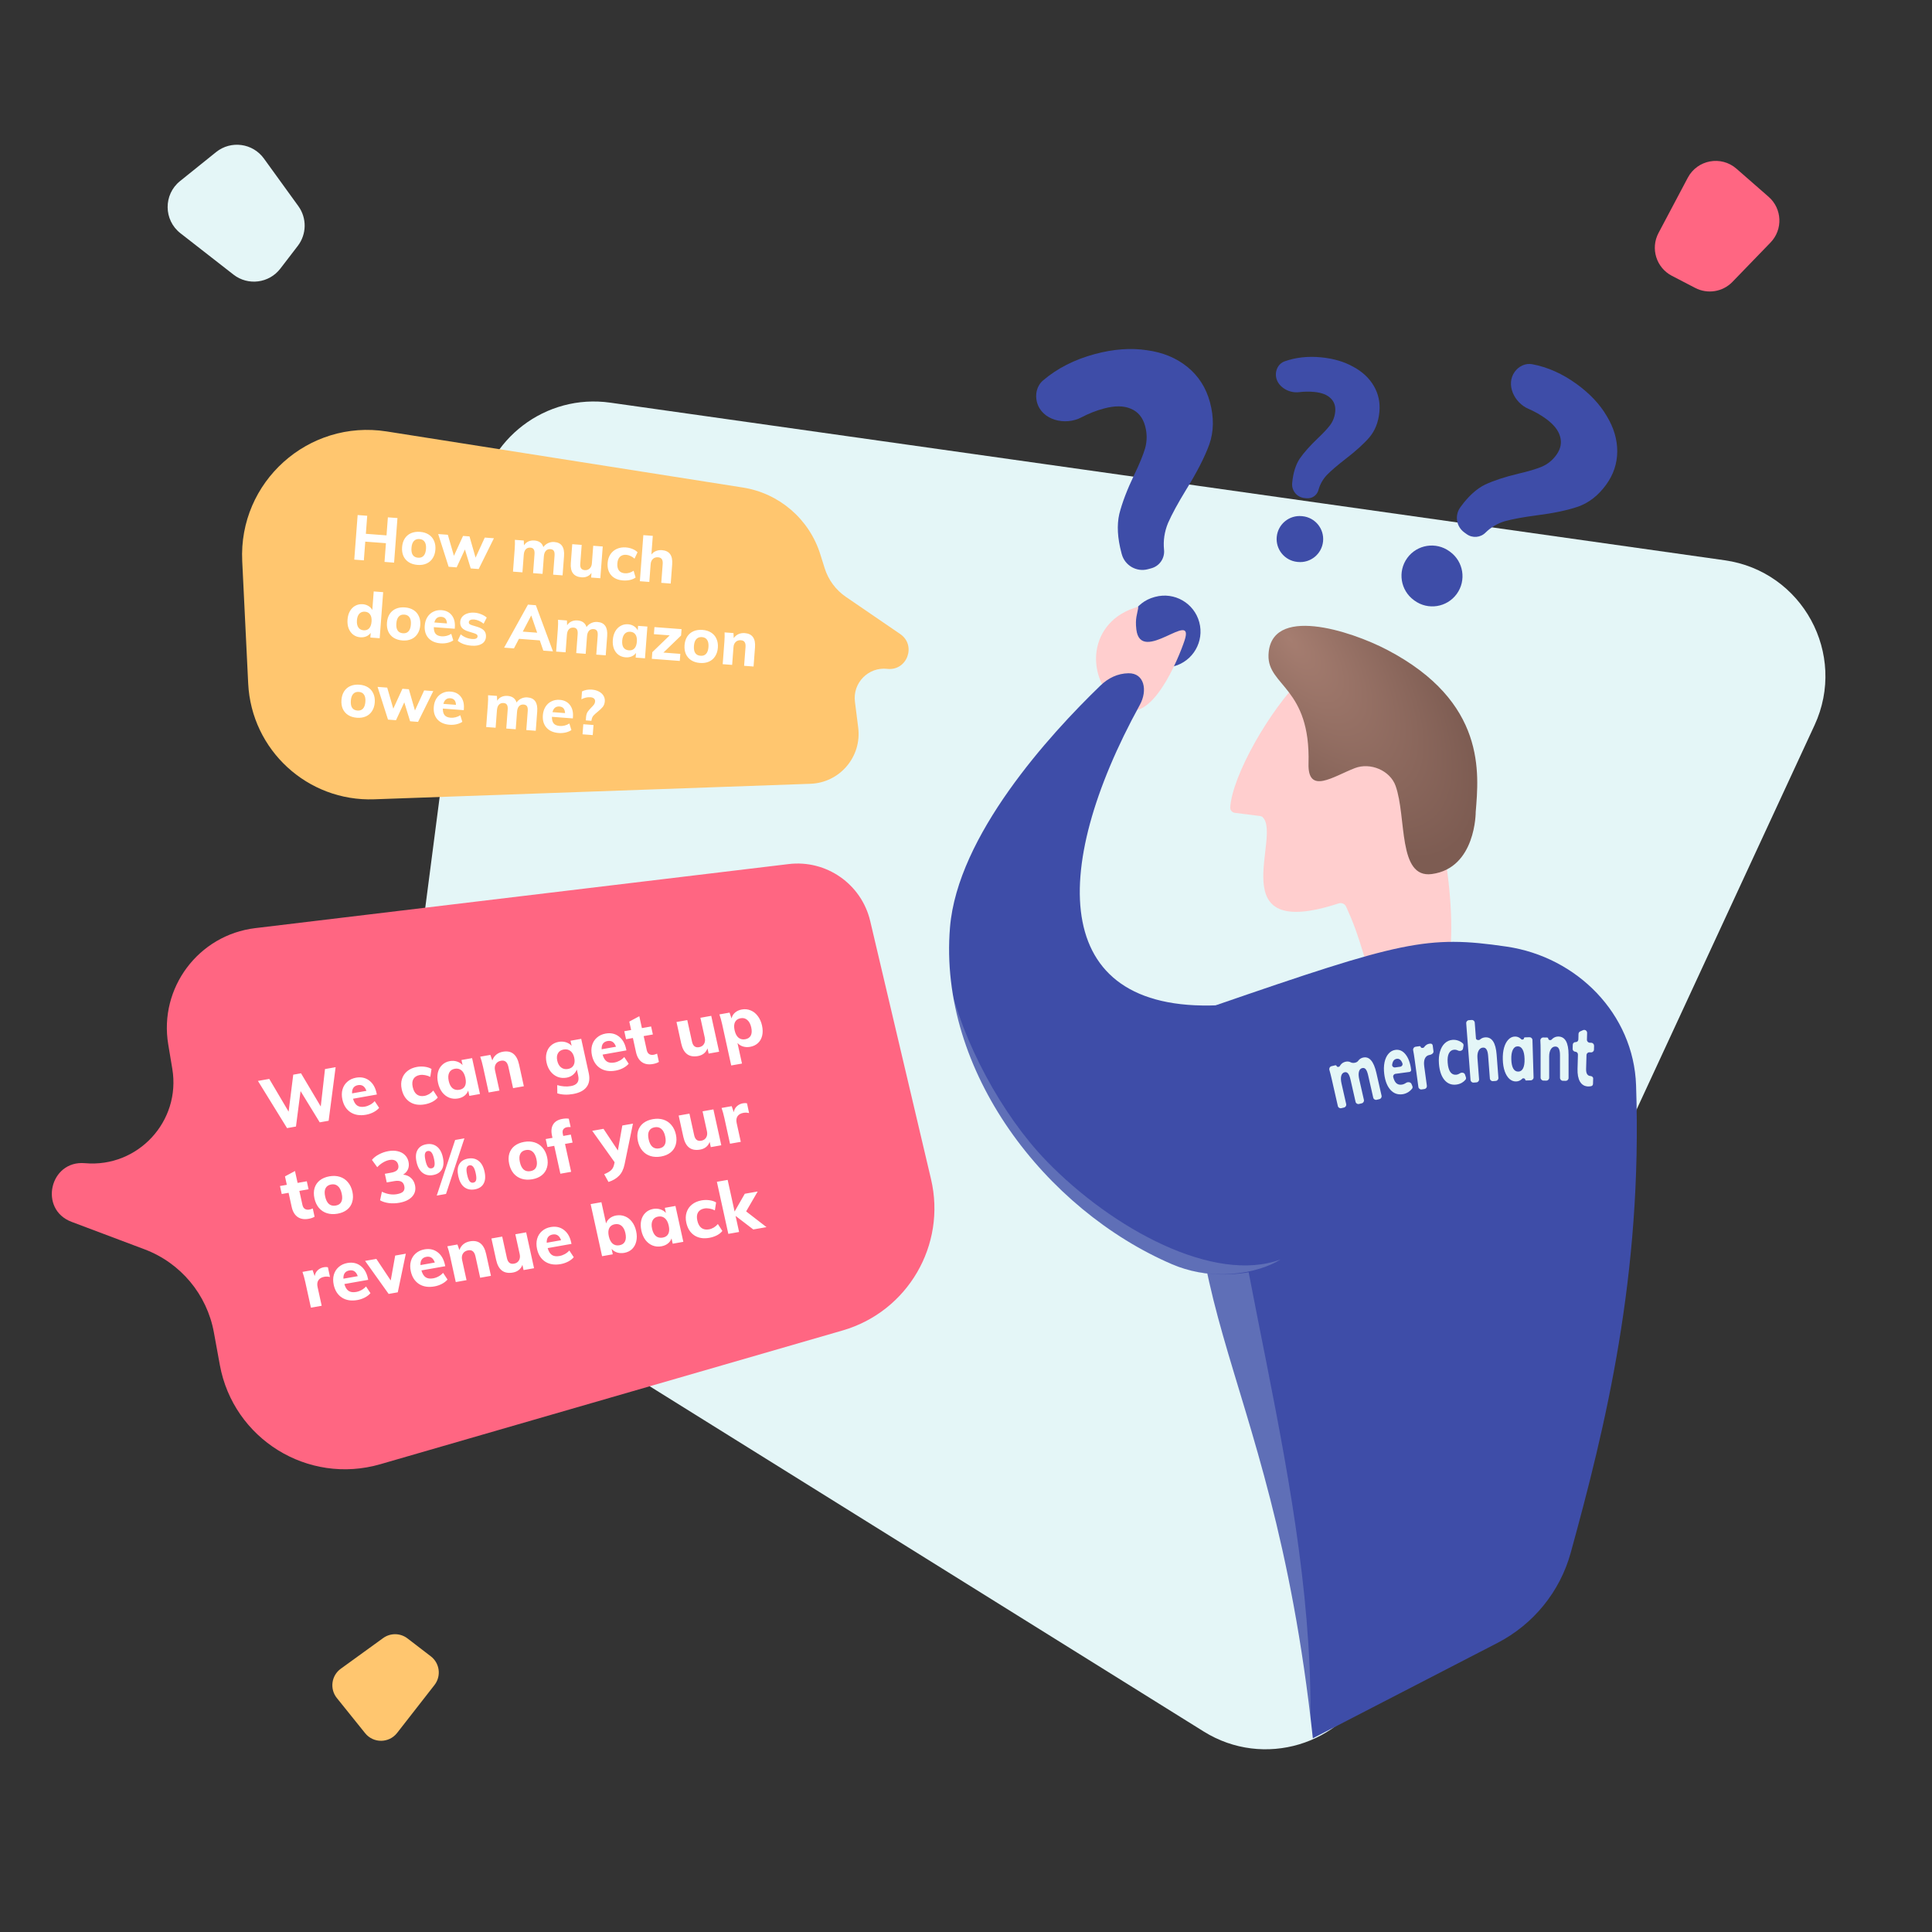 <svg width="480" height="480" viewBox="0 0 480 480" fill="none" xmlns="http://www.w3.org/2000/svg">
<rect x="0" y="0" width="480" height="480" fill="#333333" stroke="none"/>
<g>
<path d="M118.717 125.068C120.803 109.024 135.588 97.773 151.607 100.038L428.51 139.2C447.806 141.929 459.001 162.503 450.813 180.187L340.823 417.745C333.481 433.602 313.908 439.441 299.078 430.2L111.394 313.239C101.734 307.219 96.478 296.113 97.945 284.826L118.717 125.068Z" fill="#E4F6F7"/>
<path d="M376.339 92.359C377.343 90.977 378.998 90.174 380.678 90.489C384.509 91.208 388.196 92.854 391.738 95.428C395.006 97.802 397.495 100.455 399.205 103.388C400.951 106.27 401.816 109.203 401.799 112.186C401.782 115.17 400.86 117.918 399.034 120.432C397.098 123.096 394.782 124.909 392.087 125.869C389.428 126.78 385.984 127.503 381.753 128.04C378.441 128.475 375.826 128.956 373.907 129.482C372.039 130.045 370.431 130.989 369.084 132.315V132.315C367.827 133.588 365.829 133.752 364.381 132.7L363.795 132.275C361.803 130.826 361.361 128.037 362.809 126.044L362.927 125.882C364.826 123.268 366.849 121.435 368.996 120.383C371.193 119.368 373.964 118.462 377.308 117.666C379.711 117.107 381.623 116.538 383.043 115.957C384.501 115.326 385.704 114.357 386.654 113.049C387.75 111.541 388.062 110.001 387.591 108.43C387.17 106.895 386.004 105.434 384.094 104.045C382.74 103.062 381.288 102.238 379.736 101.572C376.171 100.042 374.058 95.497 376.339 92.359V92.359ZM351.29 149.113C347.937 146.677 347.194 141.984 349.63 138.631V138.631C352.066 135.279 356.759 134.536 360.111 136.972L360.262 137.081C363.615 139.517 364.358 144.21 361.922 147.563V147.563C359.486 150.915 354.793 151.658 351.441 149.222L351.29 149.113Z" fill="#3E4DA8"/>
<path d="M317.003 92.678C317.133 91.383 317.913 90.22 319.138 89.783C321.933 88.785 324.989 88.452 328.305 88.785C331.365 89.091 334.02 89.881 336.269 91.152C338.524 92.377 340.218 93.973 341.352 95.941C342.486 97.909 342.935 100.07 342.699 102.423C342.448 104.918 341.622 106.998 340.219 108.664C338.82 110.283 336.833 112.081 334.258 114.057C332.247 115.615 330.712 116.935 329.653 118.017C328.64 119.104 327.946 120.342 327.569 121.731V121.731C327.231 123.05 325.981 123.925 324.625 123.789L324.077 123.734C322.211 123.547 320.85 121.882 321.037 120.016L321.052 119.865C321.298 117.417 321.924 115.435 322.932 113.92C323.987 112.409 325.461 110.75 327.353 108.943C328.719 107.654 329.757 106.546 330.468 105.618C331.184 104.644 331.603 103.545 331.726 102.321C331.868 100.909 331.482 99.777 330.569 98.925C329.703 98.077 328.376 97.564 326.587 97.384C325.32 97.257 324.049 97.273 322.773 97.43C319.842 97.793 316.709 95.616 317.003 92.678V92.678ZM322.318 139.604C319.178 139.289 316.889 136.489 317.204 133.35V133.35C317.518 130.211 320.318 127.921 323.458 128.236L323.599 128.25C326.738 128.565 329.027 131.365 328.713 134.504V134.504C328.398 137.643 325.598 139.933 322.459 139.618L322.318 139.604Z" fill="#3E4DA8"/>
<path d="M257.631 99.932C257.103 97.967 257.598 95.834 259.147 94.514C262.68 91.504 266.963 89.323 271.997 87.969C276.64 86.72 280.96 86.401 284.955 87.013C288.93 87.552 292.293 88.946 295.043 91.195C297.793 93.443 299.648 96.353 300.609 99.926C301.627 103.712 301.572 107.213 300.445 110.427C299.298 113.57 297.39 117.301 294.721 121.619C292.645 125.012 291.133 127.794 290.185 129.964C289.308 132.115 288.979 134.31 289.198 136.55V136.55C289.437 138.666 288.093 140.639 286.036 141.192L285.203 141.416C282.371 142.178 279.458 140.499 278.696 137.667L278.634 137.437C277.635 133.722 277.452 130.477 278.085 127.702C278.789 124.908 280.024 121.665 281.789 117.972C283.07 115.329 283.973 113.133 284.498 111.383C285.005 109.561 285.008 107.722 284.508 105.864C283.932 103.721 282.74 102.279 280.932 101.54C279.196 100.781 276.97 100.766 274.255 101.496C272.332 102.014 270.482 102.742 268.704 103.68C264.62 105.836 258.831 104.391 257.631 99.932V99.932ZM291.436 165.597C286.671 166.878 281.77 164.054 280.489 159.29V159.29C279.208 154.525 282.031 149.624 286.796 148.343L287.01 148.285C291.775 147.004 296.676 149.828 297.957 154.592V154.592C299.238 159.357 296.415 164.258 291.65 165.539L291.436 165.597Z" fill="#3E4DA8"/>
<path d="M69.648 66.738C66.852 70.379 61.625 71.046 58.005 68.223L44.832 57.95C40.627 54.671 40.58 48.329 44.734 44.987L53.684 37.788C57.371 34.822 62.791 35.55 65.565 39.383L74.123 51.209C76.267 54.172 76.21 58.191 73.983 61.092L69.648 66.738Z" fill="#E4F6F7"/>
<path d="M415.363 68.517C411.499 66.509 410.012 61.737 412.05 57.889L419.331 44.147C421.698 39.679 427.612 38.587 431.419 41.914L439.408 48.896C442.785 51.848 443.002 57.027 439.883 60.251L430.422 70.03C428.011 72.523 424.249 73.135 421.172 71.536L415.363 68.517Z" fill="#FF6682"/>
<path d="M107.035 411.509C109.266 413.221 109.674 416.423 107.944 418.641L98.655 430.549C96.646 433.123 92.762 433.152 90.716 430.607L83.689 421.869C81.873 419.611 82.318 416.292 84.665 414.593L95.187 406.976C97.001 405.663 99.463 405.697 101.239 407.061L107.035 411.509Z" fill="#FFC66F"/>
<path d="M201.354 194.729L92.961 198.585C76.416 199.174 62.47 186.356 61.663 169.821L60.181 139.428C59.22 119.731 76.599 104.125 96.08 107.192L184.564 121.124C193.602 122.547 201.053 128.967 203.796 137.696L204.89 141.18C205.8 144.074 207.655 146.578 210.158 148.291L223.657 157.528C227.745 160.325 225.366 166.728 220.443 166.177C215.757 165.652 211.815 169.65 212.405 174.328L213.219 180.78C214.132 188.013 208.64 194.47 201.354 194.729Z" fill="#FFC66F"/>
<path d="M98.748 128.71L97.911 139.786L95.531 139.606L95.882 134.955L90.749 134.567L90.397 139.218L88.017 139.038L88.855 127.962L91.235 128.142L90.896 132.622L96.029 133.011L96.368 128.531L98.748 128.71ZM103.739 140.352C102.899 140.288 102.175 140.067 101.568 139.687C100.971 139.308 100.525 138.795 100.23 138.147C99.945 137.499 99.834 136.761 99.896 135.931C99.959 135.102 100.18 134.388 100.559 133.791C100.948 133.195 101.466 132.754 102.114 132.469C102.771 132.185 103.52 132.075 104.36 132.139C105.19 132.201 105.903 132.422 106.5 132.801C107.098 133.18 107.539 133.693 107.823 134.34C108.118 134.988 108.235 135.727 108.172 136.557C108.109 137.387 107.883 138.1 107.494 138.696C107.115 139.293 106.602 139.734 105.955 140.019C105.307 140.304 104.569 140.415 103.739 140.352ZM103.874 138.563C104.455 138.607 104.91 138.448 105.24 138.087C105.58 137.727 105.78 137.158 105.839 136.381C105.897 135.613 105.785 135.026 105.503 134.619C105.232 134.202 104.806 133.971 104.225 133.927C103.634 133.883 103.168 134.046 102.827 134.416C102.487 134.776 102.288 135.34 102.23 136.108C102.113 137.653 102.661 138.471 103.874 138.563ZM122.712 133.73L118.927 141.375L116.951 141.226L115.508 136.517L113.451 140.961L111.46 140.811L108.868 132.683L111.263 132.864L112.776 138.094L115.043 133.15L116.646 133.271L118.155 138.548L120.441 133.558L122.712 133.73ZM137.706 134.66C138.608 134.728 139.256 135.054 139.65 135.636C140.055 136.209 140.215 137.056 140.131 138.176L139.77 142.951L137.421 142.774L137.776 138.076C137.817 137.526 137.759 137.125 137.601 136.874C137.443 136.611 137.162 136.465 136.758 136.434C136.281 136.398 135.9 136.536 135.616 136.849C135.332 137.161 135.167 137.618 135.121 138.219L134.792 142.575L132.443 142.397L132.798 137.699C132.839 137.16 132.775 136.759 132.607 136.496C132.45 136.234 132.174 136.088 131.78 136.058C131.303 136.022 130.917 136.16 130.623 136.471C130.338 136.783 130.173 137.24 130.128 137.842L129.798 142.197L127.45 142.02L127.875 136.389C127.939 135.549 127.954 134.794 127.921 134.124L130.13 134.291L130.181 135.483C130.453 135.056 130.811 134.738 131.254 134.532C131.708 134.326 132.215 134.245 132.775 134.287C133.946 134.376 134.687 134.922 134.997 135.926C135.29 135.499 135.675 135.174 136.151 134.949C136.638 134.715 137.156 134.618 137.706 134.66ZM149.748 135.774L149.152 143.661L146.865 143.488L146.952 142.337C146.672 142.733 146.321 143.024 145.9 143.211C145.479 143.399 145.015 143.473 144.507 143.435C143.521 143.36 142.806 143.03 142.36 142.443C141.914 141.857 141.733 141.009 141.817 139.899L142.172 135.201L144.521 135.379L144.163 140.123C144.09 141.077 144.464 141.585 145.283 141.647C145.771 141.684 146.177 141.548 146.503 141.239C146.829 140.93 147.012 140.506 147.053 139.966L147.384 135.595L149.748 135.774ZM154.78 144.211C153.494 144.114 152.511 143.675 151.829 142.893C151.158 142.112 150.87 141.095 150.965 139.84C151.027 139.02 151.258 138.313 151.657 137.717C152.058 137.112 152.587 136.661 153.246 136.367C153.915 136.063 154.67 135.943 155.51 136.006C156.081 136.049 156.629 136.18 157.155 136.397C157.681 136.614 158.093 136.885 158.392 137.21L157.646 138.796C157.354 138.524 157.026 138.306 156.663 138.143C156.3 137.969 155.943 137.869 155.59 137.843C154.947 137.794 154.43 137.953 154.037 138.32C153.655 138.677 153.436 139.229 153.38 139.975C153.322 140.732 153.455 141.321 153.778 141.742C154.102 142.152 154.59 142.382 155.243 142.432C155.596 142.458 155.964 142.418 156.348 142.312C156.732 142.195 157.089 142.024 157.419 141.798L157.918 143.479C157.553 143.754 157.089 143.958 156.526 144.093C155.964 144.217 155.382 144.257 154.78 144.211ZM164.451 136.682C166.318 136.824 167.168 137.999 167.001 140.207L166.64 144.983L164.291 144.805L164.644 140.139C164.685 139.589 164.612 139.182 164.423 138.917C164.246 138.643 163.939 138.49 163.504 138.457C162.985 138.418 162.558 138.552 162.222 138.86C161.885 139.169 161.696 139.603 161.654 140.163L161.32 144.581L158.971 144.403L159.837 132.954L162.185 133.132L161.835 137.767C162.146 137.374 162.528 137.085 162.98 136.9C163.432 136.715 163.923 136.642 164.451 136.682ZM95.197 147.121L94.331 158.57L92.014 158.394L92.102 157.228C91.833 157.614 91.472 157.905 91.019 158.1C90.566 158.295 90.065 158.372 89.515 158.331C88.841 158.28 88.253 158.063 87.75 157.681C87.247 157.288 86.87 156.769 86.616 156.125C86.373 155.47 86.283 154.738 86.344 153.929C86.405 153.12 86.604 152.421 86.94 151.831C87.288 151.232 87.734 150.786 88.278 150.493C88.832 150.191 89.452 150.066 90.136 150.117C90.665 150.157 91.139 150.308 91.557 150.569C91.976 150.82 92.29 151.151 92.499 151.563L92.848 146.943L95.197 147.121ZM90.335 156.593C90.916 156.637 91.377 156.474 91.718 156.104C92.059 155.723 92.258 155.159 92.315 154.412C92.37 153.676 92.252 153.099 91.961 152.68C91.68 152.252 91.255 152.017 90.684 151.973C90.104 151.93 89.638 152.093 89.286 152.462C88.935 152.832 88.732 153.38 88.677 154.106C88.621 154.852 88.737 155.445 89.028 155.884C89.318 156.313 89.754 156.55 90.335 156.593ZM99.982 159.122C99.142 159.059 98.419 158.837 97.811 158.457C97.214 158.078 96.768 157.565 96.473 156.917C96.188 156.269 96.077 155.531 96.14 154.701C96.202 153.872 96.423 153.158 96.802 152.561C97.191 151.965 97.71 151.524 98.357 151.24C99.015 150.955 99.763 150.845 100.603 150.909C101.433 150.971 102.146 151.192 102.744 151.571C103.341 151.95 103.782 152.463 104.066 153.111C104.362 153.759 104.478 154.498 104.415 155.327C104.352 156.157 104.126 156.87 103.737 157.466C103.358 158.063 102.845 158.504 102.198 158.789C101.55 159.074 100.812 159.185 99.982 159.122ZM100.118 157.333C100.698 157.377 101.154 157.219 101.483 156.858C101.824 156.497 102.023 155.928 102.082 155.151C102.14 154.383 102.028 153.796 101.746 153.389C101.475 152.972 101.049 152.742 100.468 152.698C99.877 152.653 99.411 152.816 99.07 153.186C98.73 153.547 98.531 154.11 98.473 154.878C98.356 156.423 98.904 157.241 100.118 157.333ZM112.977 156.209L107.781 155.816C107.767 156.556 107.918 157.11 108.234 157.478C108.551 157.835 109.047 158.04 109.721 158.091C110.126 158.121 110.535 158.084 110.95 157.98C111.364 157.876 111.753 157.707 112.114 157.474L112.617 159.108C112.221 159.38 111.736 159.583 111.163 159.717C110.6 159.842 110.039 159.883 109.479 159.84C108.152 159.74 107.137 159.298 106.435 158.515C105.734 157.721 105.431 156.692 105.526 155.427C105.587 154.628 105.801 153.93 106.17 153.332C106.549 152.725 107.048 152.272 107.665 151.975C108.283 151.667 108.965 151.541 109.711 151.597C110.821 151.681 111.67 152.111 112.258 152.885C112.847 153.649 113.095 154.643 113.003 155.867L112.977 156.209ZM109.649 153.251C109.203 153.217 108.83 153.32 108.531 153.558C108.241 153.796 108.037 154.162 107.916 154.653L111.043 154.89C110.995 153.864 110.531 153.318 109.649 153.251ZM117.176 160.422C115.683 160.309 114.53 159.899 113.718 159.191L114.464 157.604C114.856 157.937 115.3 158.205 115.795 158.409C116.292 158.603 116.804 158.72 117.333 158.76C117.738 158.791 118.054 158.752 118.281 158.644C118.508 158.536 118.631 158.363 118.649 158.124C118.663 157.927 118.597 157.766 118.451 157.64C118.304 157.514 118.036 157.395 117.648 157.282L116.38 156.889C115.635 156.666 115.095 156.359 114.76 155.969C114.434 155.579 114.295 155.083 114.34 154.482C114.377 153.994 114.55 153.57 114.859 153.207C115.178 152.845 115.6 152.58 116.124 152.411C116.648 152.232 117.243 152.167 117.906 152.217C118.466 152.259 119.009 152.389 119.535 152.606C120.062 152.813 120.526 153.088 120.928 153.431L120.156 154.953C119.772 154.642 119.374 154.398 118.959 154.221C118.556 154.044 118.157 153.941 117.762 153.912C117.379 153.882 117.073 153.927 116.845 154.046C116.617 154.164 116.494 154.342 116.476 154.581C116.463 154.757 116.514 154.907 116.63 155.03C116.757 155.144 116.983 155.25 117.31 155.348L118.61 155.743C119.404 155.991 119.969 156.316 120.304 156.716C120.639 157.117 120.782 157.629 120.735 158.251C120.679 158.997 120.333 159.566 119.699 159.956C119.065 160.346 118.224 160.501 117.176 160.422ZM134.112 159.106L128.932 158.714L127.689 161.092L125.246 160.907L131.17 150.216L133.13 150.365L137.38 161.825L134.984 161.644L134.112 159.106ZM133.459 157.195L131.984 152.906L129.881 156.924L133.459 157.195ZM148.426 154.525C149.328 154.593 149.976 154.918 150.37 155.501C150.775 156.074 150.936 156.921 150.851 158.041L150.49 162.816L148.141 162.638L148.496 157.941C148.538 157.391 148.479 156.99 148.321 156.738C148.164 156.476 147.883 156.33 147.478 156.299C147.001 156.263 146.62 156.401 146.336 156.714C146.052 157.026 145.887 157.483 145.841 158.084L145.512 162.44L143.163 162.262L143.518 157.564C143.559 157.025 143.496 156.624 143.328 156.361C143.17 156.099 142.894 155.953 142.5 155.923C142.023 155.887 141.637 156.024 141.343 156.336C141.058 156.648 140.893 157.105 140.848 157.707L140.519 162.062L138.17 161.885L138.596 156.253C138.659 155.413 138.674 154.658 138.642 153.988L140.851 154.155L140.901 155.348C141.173 154.92 141.531 154.603 141.974 154.397C142.428 154.191 142.935 154.11 143.495 154.152C144.667 154.241 145.407 154.787 145.717 155.791C146.01 155.364 146.395 155.039 146.871 154.814C147.358 154.58 147.876 154.483 148.426 154.525ZM160.842 155.667L160.245 163.554L157.927 163.378L158.016 162.212C157.747 162.598 157.386 162.889 156.933 163.084C156.48 163.279 155.979 163.356 155.429 163.315C154.745 163.263 154.151 163.051 153.647 162.679C153.153 162.308 152.779 161.805 152.525 161.171C152.282 160.527 152.19 159.8 152.252 158.991C152.313 158.182 152.512 157.473 152.851 156.862C153.199 156.252 153.651 155.796 154.206 155.494C154.761 155.181 155.376 155.05 156.05 155.101C156.6 155.143 157.083 155.299 157.501 155.571C157.918 155.842 158.231 156.189 158.439 156.612L158.524 155.492L160.842 155.667ZM156.249 161.578C156.83 161.622 157.29 161.458 157.631 161.088C157.972 160.717 158.171 160.158 158.227 159.412C158.284 158.665 158.171 158.083 157.89 157.665C157.61 157.237 157.179 157.002 156.598 156.958C156.017 156.914 155.551 157.087 155.198 157.477C154.845 157.868 154.641 158.431 154.585 159.168C154.529 159.904 154.642 160.481 154.923 160.899C155.216 161.307 155.658 161.533 156.249 161.578ZM169.025 162.45L168.892 164.208L161.939 163.682L162.064 162.033L166.385 157.854L162.465 157.558L162.597 155.8L169.333 156.309L169.213 157.896L164.825 162.132L169.025 162.45ZM173.917 164.713C173.077 164.649 172.353 164.428 171.746 164.048C171.149 163.669 170.702 163.156 170.407 162.507C170.123 161.86 170.011 161.122 170.074 160.292C170.137 159.462 170.358 158.749 170.737 158.152C171.126 157.555 171.644 157.115 172.292 156.83C172.949 156.546 173.698 156.436 174.538 156.499C175.368 156.562 176.081 156.783 176.678 157.162C177.275 157.541 177.716 158.054 178.001 158.701C178.296 159.349 178.413 160.088 178.35 160.918C178.287 161.747 178.061 162.46 177.672 163.057C177.293 163.654 176.78 164.095 176.132 164.38C175.485 164.664 174.747 164.775 173.917 164.713ZM174.052 162.924C174.633 162.968 175.088 162.809 175.418 162.448C175.758 162.088 175.958 161.519 176.016 160.741C176.074 159.974 175.962 159.387 175.68 158.979C175.409 158.563 174.984 158.332 174.403 158.288C173.812 158.244 173.346 158.406 173.005 158.777C172.665 159.137 172.466 159.701 172.408 160.468C172.291 162.014 172.839 162.832 174.052 162.924ZM185.031 157.293C186.897 157.434 187.747 158.609 187.58 160.818L187.219 165.593L184.87 165.416L185.223 160.749C185.264 160.199 185.191 159.792 185.002 159.528C184.825 159.254 184.518 159.1 184.083 159.067C183.564 159.028 183.137 159.163 182.801 159.471C182.465 159.779 182.275 160.213 182.233 160.773L181.899 165.191L179.55 165.014L179.976 159.382C180.039 158.542 180.055 157.787 180.022 157.117L182.231 157.284L182.292 158.541C182.608 158.095 182.998 157.765 183.462 157.55C183.937 157.335 184.46 157.25 185.031 157.293ZM88.676 178.324C87.836 178.261 87.112 178.039 86.505 177.659C85.908 177.281 85.462 176.767 85.166 176.119C84.882 175.472 84.771 174.733 84.833 173.904C84.896 173.074 85.117 172.361 85.496 171.763C85.885 171.167 86.403 170.726 87.051 170.442C87.708 170.158 88.457 170.047 89.297 170.111C90.127 170.174 90.84 170.394 91.437 170.773C92.034 171.152 92.475 171.665 92.76 172.313C93.055 172.961 93.172 173.7 93.109 174.529C93.046 175.359 92.82 176.072 92.431 176.668C92.052 177.265 91.539 177.706 90.892 177.991C90.244 178.276 89.506 178.387 88.676 178.324ZM88.811 176.535C89.392 176.579 89.847 176.421 90.177 176.06C90.517 175.7 90.717 175.131 90.776 174.353C90.834 173.585 90.722 172.998 90.439 172.591C90.169 172.174 89.743 171.944 89.162 171.9C88.571 171.855 88.105 172.018 87.764 172.389C87.424 172.749 87.225 173.313 87.167 174.08C87.05 175.625 87.598 176.444 88.811 176.535ZM107.649 171.702L103.864 179.348L101.888 179.198L100.445 174.49L98.388 178.934L96.397 178.783L93.805 170.655L96.2 170.836L97.713 176.066L99.98 171.122L101.583 171.243L103.092 176.52L105.378 171.53L107.649 171.702ZM115.221 176.436L110.025 176.043C110.011 176.783 110.162 177.336 110.478 177.704C110.796 178.062 111.291 178.266 111.965 178.317C112.37 178.348 112.779 178.311 113.194 178.207C113.609 178.103 113.997 177.934 114.359 177.701L114.861 179.334C114.465 179.607 113.98 179.81 113.407 179.944C112.845 180.068 112.283 180.109 111.723 180.067C110.396 179.967 109.381 179.525 108.679 178.742C107.978 177.948 107.675 176.919 107.771 175.654C107.831 174.855 108.045 174.157 108.414 173.559C108.794 172.951 109.292 172.499 109.909 172.201C110.527 171.894 111.209 171.768 111.956 171.824C113.065 171.908 113.914 172.337 114.502 173.112C115.091 173.876 115.339 174.87 115.247 176.094L115.221 176.436ZM111.893 173.478C111.447 173.444 111.075 173.546 110.775 173.784C110.486 174.023 110.281 174.388 110.16 174.88L113.287 175.116C113.239 174.091 112.775 173.545 111.893 173.478ZM131.043 173.268C131.945 173.336 132.594 173.661 132.988 174.244C133.393 174.817 133.553 175.663 133.468 176.783L133.107 181.559L130.758 181.381L131.113 176.683C131.155 176.134 131.097 175.733 130.938 175.481C130.781 175.219 130.5 175.073 130.096 175.042C129.619 175.006 129.238 175.144 128.953 175.456C128.669 175.768 128.504 176.225 128.459 176.827L128.129 181.182L125.78 181.005L126.136 176.307C126.176 175.768 126.113 175.367 125.945 175.104C125.788 174.841 125.512 174.695 125.118 174.666C124.641 174.63 124.255 174.767 123.96 175.079C123.676 175.391 123.511 175.848 123.465 176.449L123.136 180.805L120.787 180.627L121.213 174.996C121.276 174.156 121.292 173.401 121.259 172.731L123.468 172.898L123.519 174.091C123.791 173.663 124.148 173.346 124.592 173.14C125.045 172.934 125.552 172.852 126.112 172.895C127.284 172.983 128.025 173.53 128.335 174.533C128.628 174.107 129.012 173.782 129.488 173.557C129.975 173.322 130.494 173.226 131.043 173.268ZM142.322 178.485L137.126 178.092C137.112 178.832 137.263 179.386 137.579 179.754C137.896 180.111 138.392 180.316 139.066 180.367C139.471 180.397 139.88 180.36 140.295 180.256C140.709 180.152 141.098 179.983 141.459 179.75L141.962 181.384C141.566 181.656 141.081 181.859 140.508 181.993C139.945 182.118 139.384 182.159 138.824 182.116C137.497 182.016 136.482 181.574 135.78 180.791C135.079 179.997 134.776 178.968 134.871 177.703C134.932 176.904 135.146 176.206 135.515 175.608C135.894 175.001 136.393 174.548 137.01 174.251C137.628 173.943 138.31 173.817 139.056 173.873C140.166 173.957 141.015 174.387 141.603 175.161C142.192 175.925 142.44 176.919 142.347 178.143L142.322 178.485ZM138.994 175.527C138.548 175.493 138.175 175.596 137.876 175.834C137.586 176.073 137.382 176.438 137.261 176.929L140.388 177.166C140.34 176.14 139.875 175.594 138.994 175.527ZM144.596 171.789C145.313 171.416 146.122 171.263 147.025 171.331C147.699 171.382 148.286 171.542 148.788 171.809C149.29 172.066 149.671 172.408 149.93 172.834C150.19 173.26 150.3 173.733 150.261 174.251C150.22 174.801 150.049 175.263 149.75 175.636C149.451 176 149.024 176.405 148.469 176.854C148.035 177.207 147.705 177.505 147.478 177.749C147.261 177.993 147.115 178.269 147.04 178.576L146.923 179.084L145.539 178.979L145.598 178.201C145.639 177.662 145.766 177.223 145.979 176.884C146.203 176.547 146.518 176.174 146.924 175.767C147.217 175.476 147.439 175.227 147.591 175.019C147.743 174.801 147.829 174.558 147.849 174.288C147.873 173.977 147.782 173.73 147.577 173.548C147.382 173.366 147.087 173.26 146.693 173.231C145.947 173.174 145.199 173.342 144.449 173.734L144.596 171.789ZM144.919 179.933L147.455 180.125L147.265 182.629L144.73 182.438L144.919 179.933Z" fill="white"/>
<path d="M63.443 230.585L195.932 214.677C205.31 213.551 214.038 219.65 216.204 228.844L231.308 292.949C235.169 309.336 225.505 325.873 209.332 330.553L94.485 363.783C76.51 368.983 57.978 357.514 54.614 339.107L53.136 331.018C51.414 321.595 44.876 313.766 35.912 310.39L17.774 303.56C9.561 300.467 12.358 288.212 21.1 288.989C34.26 290.159 44.981 278.585 42.809 265.552L41.796 259.474C39.456 245.434 49.311 232.282 63.443 230.585Z" fill="#FF6682"/>
<path d="M83.385 265.138L81.65 278.449L79.434 278.841L74.673 271.08L73.532 279.884L71.316 280.276L64.082 268.551L66.901 268.053L71.707 276.189L72.856 267L74.788 266.658L79.693 274.905L80.744 265.605L83.385 265.138ZM93.63 271.929L87.71 272.976C87.94 273.8 88.293 274.371 88.768 274.688C89.24 274.995 89.86 275.08 90.628 274.944C91.089 274.862 91.533 274.705 91.961 274.471C92.388 274.237 92.765 273.939 93.09 273.577L94.193 275.245C93.842 275.66 93.37 276.024 92.775 276.336C92.19 276.634 91.579 276.84 90.941 276.953C89.428 277.22 88.15 277.02 87.108 276.352C86.062 275.672 85.382 274.617 85.068 273.187C84.87 272.285 84.877 271.45 85.089 270.682C85.31 269.9 85.715 269.256 86.303 268.75C86.889 268.233 87.608 267.899 88.459 267.748C89.723 267.525 90.812 267.758 91.725 268.449C92.635 269.128 93.242 270.16 93.546 271.543L93.63 271.929ZM88.939 269.599C88.431 269.689 88.049 269.909 87.795 270.258C87.552 270.605 87.445 271.069 87.474 271.648L91.037 271.018C90.642 269.895 89.943 269.422 88.939 269.599ZM105.512 274.377C104.046 274.636 102.804 274.429 101.785 273.757C100.778 273.083 100.118 272.037 99.807 270.618C99.603 269.692 99.625 268.842 99.873 268.068C100.117 267.282 100.558 266.632 101.194 266.118C101.839 265.59 102.64 265.241 103.597 265.072C104.247 264.957 104.901 264.945 105.559 265.035C106.217 265.126 106.767 265.309 107.208 265.584L106.904 267.555C106.488 267.337 106.051 267.189 105.592 267.112C105.13 267.023 104.699 267.014 104.297 267.085C103.564 267.215 103.04 267.539 102.724 268.057C102.418 268.562 102.357 269.236 102.542 270.08C102.73 270.936 103.074 271.55 103.574 271.925C104.071 272.287 104.691 272.403 105.436 272.271C105.838 272.2 106.235 272.051 106.626 271.823C107.016 271.584 107.357 271.293 107.65 270.949L108.764 272.669C108.449 273.078 108 273.437 107.417 273.747C106.832 274.046 106.197 274.255 105.512 274.377ZM117.292 262.888L119.249 271.802L116.608 272.269L116.319 270.95C116.147 271.455 115.842 271.881 115.402 272.226C114.963 272.572 114.43 272.8 113.803 272.911C113.023 273.049 112.291 272.983 111.606 272.715C110.933 272.444 110.349 271.993 109.854 271.362C109.369 270.718 109.026 269.938 108.825 269.024C108.624 268.11 108.611 267.266 108.785 266.493C108.97 265.717 109.322 265.083 109.84 264.589C110.355 264.084 110.996 263.764 111.764 263.628C112.391 263.517 112.982 263.553 113.537 263.735C114.093 263.916 114.557 264.212 114.929 264.621L114.651 263.355L117.292 262.888ZM114.139 270.751C114.801 270.634 115.26 270.322 115.517 269.813C115.773 269.305 115.809 268.629 115.624 267.786C115.438 266.942 115.12 266.328 114.667 265.946C114.212 265.551 113.654 265.413 112.992 265.529C112.331 265.646 111.868 265.972 111.605 266.505C111.341 267.039 111.301 267.722 111.484 268.554C111.667 269.386 111.984 269.994 112.436 270.376C112.898 270.745 113.466 270.87 114.139 270.751ZM124.95 261.297C127.077 260.921 128.415 261.981 128.963 264.478L130.148 269.875L127.472 270.348L126.313 265.074C126.177 264.453 125.96 264.022 125.662 263.783C125.373 263.53 124.98 263.447 124.484 263.534C123.893 263.639 123.462 263.91 123.189 264.348C122.917 264.785 122.851 265.321 122.99 265.954L124.086 270.947L121.41 271.42L120.012 265.056C119.804 264.106 119.57 263.265 119.31 262.531L121.827 262.086L122.313 263.462C122.517 262.878 122.841 262.4 123.288 262.029C123.746 261.656 124.3 261.412 124.95 261.297ZM144.401 258.096L146.27 266.605C146.581 268.023 146.404 269.175 145.739 270.059C145.074 270.944 143.95 271.526 142.367 271.806C140.937 272.059 139.636 272.003 138.463 271.638L138.438 269.597C139.644 269.944 140.778 270.023 141.842 269.835C142.61 269.699 143.143 269.416 143.441 268.986C143.742 268.568 143.813 267.995 143.653 267.268L143.314 265.721C143.125 266.205 142.809 266.638 142.365 267.021C141.919 267.392 141.389 267.632 140.774 267.741C139.994 267.879 139.263 267.819 138.581 267.562C137.896 267.294 137.308 266.856 136.819 266.248C136.327 265.629 135.984 264.88 135.791 264.001C135.598 263.122 135.6 262.318 135.796 261.589C135.989 260.849 136.347 260.244 136.87 259.774C137.39 259.292 138.04 258.983 138.82 258.845C139.447 258.734 140.043 258.769 140.611 258.948C141.178 259.128 141.648 259.423 142.02 259.832L141.742 258.566L144.401 258.096ZM141.11 265.581C141.76 265.466 142.222 265.165 142.495 264.679C142.778 264.178 142.836 263.547 142.669 262.785C142.504 262.035 142.192 261.481 141.733 261.124C141.272 260.755 140.71 260.629 140.048 260.746C139.386 260.863 138.914 261.172 138.631 261.673C138.346 262.161 138.285 262.781 138.45 263.531C138.615 264.281 138.934 264.84 139.407 265.206C139.881 265.573 140.448 265.698 141.11 265.581ZM155.634 260.968L149.714 262.015C149.944 262.838 150.296 263.409 150.771 263.727C151.243 264.033 151.864 264.118 152.632 263.983C153.093 263.901 153.537 263.743 153.964 263.51C154.391 263.276 154.768 262.978 155.094 262.616L156.196 264.284C155.846 264.699 155.373 265.063 154.779 265.375C154.194 265.673 153.582 265.878 152.944 265.991C151.431 266.259 150.154 266.058 149.111 265.39C148.066 264.711 147.386 263.656 147.072 262.226C146.874 261.323 146.88 260.488 147.092 259.72C147.313 258.938 147.718 258.295 148.307 257.789C148.893 257.271 149.611 256.937 150.462 256.787C151.726 256.563 152.815 256.797 153.728 257.488C154.638 258.167 155.245 259.198 155.549 260.581L155.634 260.968ZM150.942 258.638C150.434 258.728 150.053 258.947 149.798 259.297C149.555 259.644 149.448 260.107 149.477 260.687L153.04 260.057C152.646 258.933 151.947 258.46 150.942 258.638ZM159.918 257.416L160.679 260.88C160.787 261.372 160.997 261.712 161.308 261.901C161.617 262.078 161.978 262.129 162.392 262.056C162.652 262.01 162.938 261.917 163.251 261.776L163.703 263.833C163.314 264.073 162.818 264.246 162.215 264.352C161.104 264.549 160.185 264.388 159.458 263.872C158.742 263.353 158.261 262.531 158.014 261.406L157.242 257.889L155.54 258.19L155.104 256.204L156.805 255.903L156.346 253.811L158.833 252.476L159.482 255.43L161.768 255.025L162.205 257.012L159.918 257.416ZM176.706 252.385L178.664 261.298L176.058 261.759L175.772 260.458C175.592 260.977 175.298 261.4 174.891 261.728C174.484 262.055 173.992 262.27 173.412 262.373C172.29 262.571 171.383 262.409 170.691 261.886C169.999 261.363 169.515 260.474 169.24 259.22L168.074 253.911L170.75 253.437L171.928 258.8C172.165 259.878 172.75 260.335 173.684 260.17C174.239 260.071 174.647 259.804 174.907 259.369C175.167 258.933 175.231 258.411 175.097 257.801L174.012 252.861L176.706 252.385ZM184.321 250.801C185.089 250.665 185.818 250.743 186.508 251.035C187.196 251.315 187.784 251.784 188.272 252.44C188.771 253.095 189.122 253.879 189.322 254.793C189.523 255.707 189.535 256.545 189.359 257.307C189.18 258.057 188.83 258.673 188.31 259.154C187.79 259.636 187.14 259.946 186.36 260.084C185.733 260.194 185.144 260.165 184.591 259.995C184.038 259.824 183.581 259.534 183.221 259.123L184.345 264.239L181.668 264.712L179.436 254.55C179.228 253.601 178.994 252.759 178.735 252.026L181.252 251.581L181.753 253.026C181.874 252.457 182.16 251.974 182.613 251.578C183.078 251.179 183.647 250.92 184.321 250.801ZM185.153 258.197C185.815 258.08 186.276 257.773 186.535 257.277C186.792 256.769 186.829 256.098 186.646 255.266C186.463 254.434 186.137 253.816 185.668 253.412C185.21 253.006 184.657 252.86 184.007 252.975C183.345 253.092 182.881 253.411 182.615 253.933C182.359 254.441 182.323 255.117 182.508 255.961C182.694 256.805 183.012 257.418 183.465 257.801C183.929 258.182 184.492 258.314 185.153 258.197ZM74.374 295.876L75.135 299.34C75.243 299.832 75.453 300.172 75.764 300.361C76.073 300.537 76.434 300.589 76.848 300.516C77.108 300.47 77.394 300.377 77.707 300.236L78.159 302.293C77.77 302.533 77.274 302.705 76.671 302.812C75.56 303.008 74.641 302.848 73.914 302.331C73.198 301.813 72.717 300.991 72.47 299.865L71.698 296.349L69.996 296.65L69.56 294.663L71.261 294.363L70.802 292.27L73.289 290.936L73.938 293.889L76.225 293.485L76.661 295.472L74.374 295.876ZM83.876 301.538C82.919 301.708 82.039 301.668 81.235 301.421C80.444 301.171 79.776 300.729 79.232 300.095C78.699 299.458 78.33 298.671 78.124 297.734C77.918 296.796 77.927 295.942 78.151 295.172C78.386 294.4 78.817 293.764 79.444 293.263C80.082 292.761 80.88 292.425 81.837 292.256C82.782 292.088 83.651 292.13 84.442 292.379C85.234 292.629 85.896 293.072 86.428 293.709C86.973 294.343 87.348 295.129 87.554 296.067C87.76 297.004 87.745 297.859 87.509 298.631C87.286 299.401 86.861 300.037 86.234 300.537C85.607 301.037 84.821 301.371 83.876 301.538ZM83.432 299.516C84.094 299.399 84.548 299.094 84.796 298.6C85.055 298.103 85.088 297.416 84.895 296.537C84.704 295.669 84.384 295.05 83.935 294.679C83.494 294.294 82.943 294.16 82.281 294.277C81.608 294.396 81.143 294.71 80.886 295.218C80.627 295.714 80.592 296.396 80.783 297.264C81.166 299.01 82.049 299.761 83.432 299.516ZM100.153 291.83C100.932 291.912 101.574 292.182 102.08 292.64C102.595 293.085 102.936 293.688 103.104 294.45C103.345 295.552 103.116 296.493 102.417 297.274C101.717 298.056 100.646 298.574 99.204 298.828C98.33 298.983 97.464 299.008 96.606 298.904C95.746 298.788 95.02 298.558 94.428 298.212L94.882 296.086C96.182 296.696 97.423 296.897 98.605 296.688C99.373 296.552 99.9 296.325 100.186 296.007C100.482 295.674 100.566 295.221 100.44 294.647C100.319 294.096 100.054 293.729 99.646 293.545C99.246 293.348 98.663 293.317 97.895 293.453L96.087 293.773L95.615 291.628L97.122 291.361C97.855 291.232 98.371 291.013 98.672 290.704C98.97 290.383 99.062 289.965 98.949 289.45C98.835 288.934 98.59 288.569 98.211 288.356C97.845 288.141 97.372 288.085 96.793 288.187C96.25 288.283 95.717 288.487 95.197 288.798C94.673 289.097 94.183 289.495 93.727 289.989L92.409 288.177C92.821 287.653 93.397 287.198 94.134 286.812C94.87 286.415 95.656 286.141 96.496 285.993C97.346 285.843 98.122 285.852 98.822 286.02C99.533 286.187 100.116 286.492 100.569 286.935C101.034 287.376 101.342 287.937 101.491 288.617C101.64 289.296 101.599 289.919 101.367 290.483C101.132 291.036 100.728 291.485 100.153 291.83ZM107.59 291.94C106.574 292.12 105.704 291.932 104.981 291.378C104.258 290.824 103.759 289.92 103.483 288.666C103.216 287.447 103.299 286.458 103.734 285.7C104.169 284.941 104.894 284.472 105.911 284.292C106.939 284.11 107.814 284.297 108.537 284.851C109.261 285.405 109.757 286.297 110.028 287.528C110.301 288.77 110.22 289.77 109.785 290.529C109.35 291.288 108.618 291.758 107.59 291.94ZM108.507 297.038L113.079 283.226L115.383 282.818L110.812 296.63L108.507 297.038ZM107.223 290.27C107.602 290.203 107.837 289.991 107.931 289.633C108.033 289.262 108 288.69 107.83 287.916C107.662 287.154 107.454 286.625 107.205 286.328C106.953 286.019 106.644 285.898 106.277 285.962C105.923 286.025 105.694 286.242 105.592 286.613C105.498 286.971 105.535 287.53 105.703 288.292C105.873 289.066 106.078 289.608 106.318 289.918C106.555 290.217 106.857 290.334 107.223 290.27ZM117.946 295.497C116.93 295.676 116.061 295.489 115.337 294.935C114.626 294.379 114.133 293.474 113.857 292.22C113.587 290.989 113.665 290.002 114.09 289.257C114.525 288.498 115.251 288.029 116.267 287.849C117.307 287.665 118.182 287.851 118.894 288.407C119.614 288.95 120.111 289.842 120.384 291.084C120.657 292.327 120.576 293.327 120.141 294.086C119.718 294.843 118.986 295.313 117.946 295.497ZM117.58 293.827C117.958 293.76 118.194 293.548 118.287 293.19C118.389 292.819 118.356 292.247 118.186 291.473C118.019 290.711 117.81 290.182 117.561 289.885C117.309 289.576 117 289.455 116.634 289.519C116.279 289.582 116.051 289.799 115.948 290.17C115.855 290.528 115.892 291.087 116.059 291.849C116.229 292.623 116.434 293.165 116.674 293.475C116.911 293.774 117.213 293.891 117.58 293.827ZM132.257 292.985C131.299 293.154 130.419 293.115 129.616 292.868C128.825 292.618 128.157 292.176 127.612 291.542C127.08 290.905 126.711 290.118 126.505 289.181C126.299 288.243 126.308 287.389 126.531 286.619C126.767 285.847 127.198 285.21 127.824 284.71C128.463 284.208 129.261 283.872 130.218 283.702C131.163 283.535 132.032 283.577 132.823 283.826C133.614 284.076 134.276 284.519 134.809 285.156C135.353 285.79 135.728 286.576 135.934 287.513C136.14 288.451 136.126 289.306 135.89 290.078C135.666 290.848 135.241 291.484 134.615 291.984C133.988 292.484 133.202 292.818 132.257 292.985ZM131.813 290.963C132.474 290.846 132.929 290.541 133.176 290.047C133.436 289.55 133.469 288.863 133.276 287.983C133.085 287.116 132.765 286.497 132.315 286.126C131.875 285.741 131.324 285.607 130.662 285.724C129.988 285.843 129.523 286.157 129.267 286.665C129.007 287.161 128.973 287.843 129.163 288.71C129.547 290.457 130.43 291.208 131.813 290.963ZM140.88 280.046C140.466 280.119 140.161 280.295 139.964 280.573C139.765 280.84 139.721 281.225 139.831 281.729L139.939 282.221L141.818 281.889L142.255 283.876L140.376 284.208L141.897 291.135L139.221 291.608L137.699 284.681L136.015 284.979L135.579 282.992L137.263 282.694L137.139 282.132C136.892 281.007 136.99 280.082 137.433 279.359C137.875 278.635 138.646 278.176 139.745 277.982C140.359 277.873 140.884 277.86 141.319 277.941L141.775 280.016C141.414 279.994 141.116 280.004 140.88 280.046ZM157.257 279.16L155.171 289.281C154.913 290.508 154.452 291.454 153.788 292.119C153.138 292.794 152.269 293.307 151.18 293.658L150.111 291.728C150.9 291.406 151.471 291.074 151.826 290.731C152.192 290.386 152.436 289.935 152.56 289.378L152.698 288.75L147.136 280.949L149.937 280.454L153.511 285.831L154.616 279.627L157.257 279.16ZM164.245 287.33C163.288 287.499 162.408 287.46 161.604 287.212C160.813 286.963 160.145 286.521 159.601 285.886C159.068 285.25 158.699 284.463 158.493 283.525C158.287 282.588 158.296 281.734 158.52 280.964C158.755 280.192 159.186 279.555 159.813 279.055C160.451 278.552 161.249 278.217 162.206 278.047C163.152 277.88 164.02 277.922 164.811 278.171C165.603 278.421 166.265 278.864 166.797 279.5C167.342 280.135 167.717 280.921 167.923 281.858C168.129 282.796 168.114 283.651 167.878 284.423C167.655 285.193 167.23 285.828 166.603 286.329C165.976 286.829 165.19 287.163 164.245 287.33ZM163.801 285.308C164.463 285.191 164.917 284.886 165.165 284.391C165.424 283.895 165.457 283.207 165.264 282.328C165.073 281.461 164.753 280.842 164.304 280.471C163.863 280.086 163.312 279.952 162.65 280.069C161.977 280.188 161.512 280.502 161.255 281.01C160.996 281.506 160.961 282.188 161.152 283.055C161.535 284.802 162.418 285.553 163.801 285.308ZM177.243 275.626L179.201 284.54L176.595 285.001L176.31 283.7C176.129 284.219 175.835 284.642 175.428 284.969C175.022 285.297 174.529 285.512 173.95 285.614C172.827 285.813 171.92 285.651 171.228 285.128C170.536 284.605 170.053 283.716 169.777 282.462L168.611 277.152L171.288 276.679L172.465 282.041C172.702 283.12 173.287 283.576 174.221 283.411C174.776 283.313 175.184 283.046 175.444 282.611C175.705 282.175 175.768 281.652 175.634 281.043L174.549 276.103L177.243 275.626ZM184.596 274.107C184.974 274.041 185.306 274.043 185.592 274.114L186.107 276.543C185.626 276.421 185.167 276.399 184.73 276.476C184.021 276.602 183.52 276.891 183.227 277.345C182.943 277.785 182.875 278.344 183.025 279.024L184.048 283.683L181.371 284.156L179.973 277.792C179.765 276.843 179.531 276.001 179.272 275.268L181.789 274.823L182.302 276.321C182.403 275.719 182.658 275.229 183.066 274.853C183.483 274.462 183.994 274.214 184.596 274.107ZM80.472 314.837C80.85 314.77 81.182 314.773 81.468 314.844L81.983 317.273C81.502 317.151 81.043 317.129 80.606 317.206C79.897 317.332 79.396 317.621 79.103 318.075C78.819 318.514 78.751 319.074 78.9 319.754L79.924 324.413L77.247 324.886L75.849 318.522C75.641 317.573 75.407 316.731 75.148 315.998L77.665 315.553L78.178 317.051C78.279 316.449 78.534 315.959 78.942 315.583C79.359 315.192 79.87 314.944 80.472 314.837ZM91.479 317.969L85.558 319.015C85.788 319.839 86.141 320.41 86.616 320.728C87.088 321.034 87.708 321.119 88.476 320.983C88.937 320.902 89.381 320.744 89.809 320.51C90.236 320.277 90.613 319.979 90.938 319.617L92.041 321.285C91.69 321.7 91.218 322.063 90.624 322.375C90.038 322.674 89.427 322.879 88.789 322.992C87.276 323.259 85.999 323.059 84.956 322.391C83.91 321.711 83.231 320.657 82.916 319.227C82.718 318.324 82.725 317.489 82.937 316.721C83.158 315.939 83.563 315.295 84.151 314.79C84.737 314.272 85.456 313.938 86.307 313.788C87.571 313.564 88.66 313.798 89.573 314.489C90.483 315.168 91.09 316.199 91.394 317.582L91.479 317.969ZM86.787 315.639C86.279 315.728 85.897 315.948 85.643 316.297C85.4 316.645 85.293 317.108 85.322 317.687L88.885 317.058C88.491 315.934 87.791 315.461 86.787 315.639ZM100.825 311.477L98.826 321.071L96.558 321.472L90.704 313.266L93.505 312.771L97.076 318.13L98.184 311.943L100.825 311.477ZM110.623 314.584L104.703 315.631C104.933 316.455 105.285 317.026 105.76 317.343C106.233 317.649 106.853 317.735 107.621 317.599C108.082 317.517 108.526 317.36 108.953 317.126C109.381 316.892 109.757 316.594 110.083 316.232L111.186 317.9C110.835 318.315 110.362 318.679 109.768 318.991C109.183 319.289 108.571 319.495 107.933 319.607C106.421 319.875 105.143 319.675 104.1 319.007C103.055 318.327 102.375 317.272 102.061 315.842C101.863 314.94 101.87 314.105 102.081 313.337C102.303 312.555 102.707 311.911 103.296 311.405C103.882 310.887 104.601 310.553 105.451 310.403C106.716 310.18 107.804 310.413 108.717 311.104C109.627 311.783 110.234 312.814 110.538 314.197L110.623 314.584ZM105.932 312.254C105.423 312.344 105.042 312.564 104.787 312.913C104.544 313.26 104.437 313.724 104.467 314.303L108.029 313.673C107.635 312.55 106.936 312.077 105.932 312.254ZM116.774 308.401C118.901 308.025 120.239 309.086 120.787 311.582L121.973 316.979L119.296 317.453L118.138 312.178C118.001 311.557 117.784 311.127 117.486 310.887C117.197 310.634 116.804 310.551 116.308 310.639C115.717 310.743 115.286 311.014 115.014 311.452C114.742 311.89 114.675 312.425 114.814 313.058L115.911 318.051L113.234 318.524L111.836 312.16C111.628 311.211 111.394 310.369 111.135 309.636L113.652 309.191L114.138 310.566C114.341 309.982 114.666 309.505 115.112 309.133C115.57 308.76 116.124 308.516 116.774 308.401ZM130.726 306.172L132.684 315.086L130.078 315.546L129.792 314.245C129.612 314.764 129.318 315.188 128.911 315.515C128.504 315.843 128.011 316.058 127.432 316.16C126.31 316.359 125.403 316.196 124.711 315.673C124.019 315.15 123.535 314.262 123.26 313.008L122.094 307.698L124.77 307.225L125.948 312.587C126.185 313.666 126.77 314.122 127.703 313.957C128.259 313.859 128.667 313.592 128.927 313.156C129.187 312.721 129.251 312.198 129.117 311.589L128.032 306.649L130.726 306.172ZM141.988 309.039L136.068 310.086C136.298 310.91 136.651 311.481 137.126 311.798C137.598 312.105 138.218 312.19 138.986 312.054C139.447 311.972 139.891 311.815 140.319 311.581C140.746 311.347 141.122 311.049 141.448 310.687L142.551 312.355C142.2 312.77 141.728 313.134 141.133 313.446C140.548 313.744 139.937 313.95 139.298 314.062C137.786 314.33 136.508 314.13 135.465 313.462C134.42 312.782 133.74 311.727 133.426 310.297C133.228 309.395 133.235 308.56 133.447 307.792C133.668 307.01 134.073 306.366 134.661 305.86C135.247 305.342 135.966 305.008 136.817 304.858C138.081 304.635 139.17 304.868 140.082 305.559C140.993 306.238 141.6 307.269 141.903 308.653L141.988 309.039ZM137.297 306.709C136.789 306.799 136.407 307.019 136.152 307.368C135.91 307.715 135.803 308.179 135.832 308.758L139.394 308.128C139 307.005 138.301 306.532 137.297 306.709ZM153.071 301.984C153.851 301.847 154.585 301.918 155.273 302.198C155.958 302.466 156.543 302.923 157.028 303.568C157.511 304.201 157.853 304.975 158.054 305.889C158.254 306.803 158.262 307.648 158.076 308.423C157.9 309.185 157.554 309.818 157.039 310.324C156.521 310.817 155.878 311.131 155.11 311.267C154.484 311.378 153.888 311.349 153.324 311.181C152.768 310.999 152.31 310.703 151.95 310.292L152.243 311.628L149.585 312.098L146.743 299.158L149.419 298.685L150.577 303.959C150.737 303.456 151.037 303.032 151.476 302.686C151.925 302.327 152.457 302.093 153.071 301.984ZM153.904 309.38C154.566 309.263 155.024 308.945 155.278 308.425C155.532 307.905 155.565 307.217 155.377 306.362C155.197 305.541 154.881 304.94 154.428 304.557C153.976 304.174 153.419 304.042 152.757 304.159C152.095 304.276 151.632 304.595 151.366 305.117C151.109 305.625 151.072 306.295 151.255 307.127C151.44 307.971 151.76 308.59 152.215 308.985C152.679 309.365 153.242 309.497 153.904 309.38ZM167.813 299.616L169.771 308.529L167.13 308.996L166.84 307.678C166.669 308.183 166.363 308.608 165.924 308.954C165.484 309.299 164.951 309.527 164.325 309.638C163.545 309.776 162.812 309.711 162.127 309.442C161.454 309.172 160.87 308.721 160.376 308.09C159.89 307.445 159.547 306.666 159.347 305.751C159.146 304.837 159.132 303.993 159.306 303.22C159.492 302.444 159.843 301.81 160.361 301.317C160.876 300.812 161.518 300.491 162.286 300.355C162.912 300.245 163.503 300.28 164.059 300.462C164.614 300.644 165.078 300.939 165.45 301.348L165.172 300.083L167.813 299.616ZM164.661 307.478C165.322 307.361 165.782 307.049 166.038 306.541C166.295 306.033 166.331 305.357 166.145 304.513C165.96 303.669 165.641 303.056 165.189 302.673C164.734 302.279 164.176 302.14 163.514 302.257C162.852 302.374 162.39 302.699 162.126 303.233C161.863 303.766 161.823 304.449 162.005 305.281C162.188 306.114 162.506 306.721 162.958 307.104C163.42 307.473 163.987 307.598 164.661 307.478ZM176.216 307.536C174.751 307.795 173.509 307.588 172.49 306.916C171.482 306.242 170.823 305.196 170.511 303.778C170.308 302.852 170.33 302.002 170.577 301.227C170.822 300.441 171.262 299.791 171.898 299.277C172.543 298.749 173.344 298.4 174.302 298.231C174.952 298.116 175.606 298.104 176.264 298.195C176.922 298.285 177.472 298.468 177.913 298.743L177.609 300.715C177.193 300.496 176.755 300.348 176.296 300.271C175.835 300.182 175.403 300.173 175.002 300.244C174.269 300.374 173.745 300.698 173.429 301.216C173.122 301.721 173.062 302.395 173.247 303.239C173.435 304.095 173.779 304.71 174.278 305.084C174.775 305.447 175.396 305.562 176.141 305.431C176.542 305.36 176.939 305.21 177.331 304.983C177.721 304.743 178.062 304.452 178.354 304.108L179.469 305.829C179.153 306.237 178.705 306.597 178.122 306.907C177.537 307.205 176.902 307.415 176.216 307.536ZM187.154 305.456L182.75 302.089L183.626 306.08L180.95 306.553L178.108 293.613L180.784 293.14L182.51 300.999L185.04 296.588L188.248 296.021L185.376 300.967L190.433 304.877L187.154 305.456Z" fill="white"/>
<path d="M349.358 185.456C357.541 195.145 362.612 225.534 359.766 240.57C359.692 240.957 359.443 241.291 359.108 241.498C344.735 250.349 348.203 247.229 342.233 246.036C341.67 245.923 341.192 245.508 341.04 244.955C337.292 231.335 336.011 228.827 334.435 225.24C334.13 224.546 333.305 224.211 332.585 224.447C302.996 234.122 318.669 207.536 313.657 202.992C313.493 202.843 313.276 202.77 313.056 202.742L306.817 201.95C306.138 201.864 305.607 201.315 305.647 200.631C306.112 192.8 315.352 176.424 323.774 168.159C334.859 157.28 338.993 173.183 349.358 185.456Z" fill="#FFCECE"/>
<path d="M344.638 161.457C369.356 174.386 367.405 192.197 366.638 201.711C366.638 201.711 366.72 215.69 355.723 217.155C347.23 218.287 349.506 203.04 346.735 195.256C345.358 191.389 340.443 189.36 336.612 190.835C331.234 192.904 324.88 197.529 325.101 189.694C325.636 170.8 314.931 170.446 315.156 162.785C315.524 150.272 335.4 156.625 344.638 161.457Z" fill="url(#paint0_radial)"/>
<path d="M406.476 269.614C408.117 316.855 398.81 354.634 390.239 385.777C387.574 395.46 380.954 403.576 372.031 408.185L326.175 431.871C315.601 333.797 285.287 323.684 301.851 249.833C348.184 233.845 354.551 232.283 374.309 235.183C391.826 237.753 405.861 251.919 406.476 269.614Z" fill="#3E4DA8"/>
<path d="M361.641 269.482C360.48 269.57 359.53 269.148 358.79 268.215C358.06 267.281 357.63 265.965 357.501 264.265C357.416 263.155 357.501 262.166 357.755 261.299C358.008 260.418 358.403 259.724 358.939 259.216C359.483 258.695 360.134 258.405 360.892 258.347C361.407 258.308 361.917 258.389 362.422 258.591C362.816 258.748 363.154 258.961 363.436 259.23C363.588 259.375 363.641 259.591 363.605 259.798L363.478 260.523C363.391 261.025 362.747 261.226 362.282 261.018V261.018C361.93 260.847 361.595 260.773 361.277 260.798C360.696 260.842 360.262 261.143 359.975 261.702C359.697 262.246 359.596 263.024 359.673 264.036C359.751 265.061 359.969 265.829 360.328 266.339C360.686 266.834 361.16 267.059 361.75 267.015C362.068 266.99 362.389 266.874 362.712 266.666V266.666C363.136 266.374 363.808 266.477 363.972 266.965L364.199 267.638C364.268 267.844 364.244 268.074 364.106 268.243C363.856 268.55 363.545 268.811 363.174 269.026C362.695 269.288 362.184 269.44 361.641 269.482Z" fill="#E4F6F7"/>
<path d="M368.965 257.732C370.65 257.604 371.607 259.036 371.835 262.029L372.273 267.786C372.303 268.179 372.008 268.523 371.614 268.553L370.919 268.606C370.526 268.636 370.182 268.341 370.152 267.947L369.725 262.338C369.668 261.593 369.534 261.059 369.321 260.736C369.116 260.399 368.817 260.245 368.424 260.275C367.956 260.31 367.598 260.564 367.352 261.035C367.105 261.506 367.011 262.12 367.068 262.879L367.47 268.151C367.5 268.545 367.205 268.888 366.811 268.918L366.116 268.971C365.722 269.001 365.379 268.706 365.349 268.313L364.277 254.228C364.247 253.834 364.541 253.491 364.935 253.461L365.63 253.408C366.024 253.378 366.367 253.673 366.397 254.066L366.697 258.007C366.726 258.383 367.409 258.523 367.692 258.274V258.274C368.063 257.949 368.487 257.769 368.965 257.732Z" fill="#E4F6F7"/>
<path d="M338.61 262.759C339.405 262.571 340.077 262.795 340.626 263.432C341.182 264.053 341.628 265.105 341.965 266.588L343.244 272.217C343.331 272.602 343.091 272.987 342.707 273.079L342.028 273.24C341.643 273.331 341.261 273.093 341.174 272.708L339.918 267.182C339.753 266.454 339.557 265.951 339.329 265.672C339.099 265.379 338.806 265.275 338.449 265.359C338.029 265.459 337.754 265.756 337.626 266.25C337.497 266.743 337.523 267.389 337.704 268.185L338.857 273.257C338.944 273.642 338.704 274.028 338.32 274.119L337.64 274.28C337.256 274.371 336.874 274.133 336.787 273.748L335.531 268.223C335.369 267.509 335.168 267.006 334.929 266.716C334.698 266.423 334.409 266.318 334.062 266.4C333.642 266.5 333.363 266.797 333.225 267.293C333.096 267.787 333.122 268.432 333.304 269.229L334.456 274.301C334.543 274.686 334.303 275.072 333.919 275.163L333.24 275.324C332.856 275.415 332.473 275.177 332.386 274.792L330.849 268.03C330.667 267.225 330.478 266.486 330.285 265.812C330.17 265.411 330.41 264.986 330.817 264.89L331.749 264.669C331.895 264.634 332.042 264.718 332.087 264.861V264.861C332.179 265.157 332.721 265.131 332.873 264.859C332.928 264.759 332.989 264.665 333.055 264.576C333.367 264.169 333.77 263.907 334.264 263.79C334.764 263.671 335.217 263.723 335.623 263.946C336.103 264.21 337.059 264.058 337.388 263.614V263.614C337.718 263.159 338.125 262.874 338.61 262.759Z" fill="#E4F6F7"/>
<path d="M394.894 261.444C394.5 261.427 394.171 261.733 394.16 262.128L394.063 265.572C394.047 266.163 394.138 266.604 394.336 266.894C394.535 267.171 394.799 267.316 395.128 267.33V267.33C395.478 267.345 395.826 267.586 395.816 267.936L395.778 269.272C395.771 269.526 395.632 269.764 395.389 269.835C395.133 269.908 394.847 269.939 394.533 269.925C393.651 269.887 392.985 269.485 392.536 268.719C392.097 267.953 391.897 266.895 391.935 265.544L392.034 261.998C392.045 261.625 391.751 261.309 391.377 261.293V261.293C391.004 261.277 390.71 260.961 390.72 260.587L390.749 259.555C390.76 259.181 391.071 258.891 391.444 258.907V258.907C391.818 258.923 392.129 258.634 392.139 258.26L392.178 256.871C392.186 256.598 392.349 256.355 392.598 256.246L393.306 255.936C393.787 255.726 394.33 256.096 394.315 256.623L394.267 258.314C394.256 258.708 394.567 259.042 394.961 259.059L395.35 259.075C395.744 259.092 396.055 259.426 396.044 259.821L396.017 260.777C396.006 261.172 395.677 261.478 395.283 261.461L394.894 261.444Z" fill="#E4F6F7"/>
<path d="M387.167 257.523C388.858 257.541 389.704 259.05 389.705 262.05L389.707 267.821C389.707 268.215 389.387 268.532 388.993 268.528L388.294 268.52C387.9 268.516 387.579 268.193 387.579 267.798L387.577 262.175C387.577 261.429 387.483 260.885 387.295 260.545C387.117 260.191 386.83 260.012 386.435 260.008C385.966 260.003 385.59 260.225 385.308 260.672C385.027 261.12 384.886 261.724 384.886 262.485L384.888 267.77C384.888 268.164 384.568 268.481 384.174 268.477L383.475 268.47C383.081 268.465 382.76 268.142 382.76 267.747L382.758 260.814C382.758 259.989 382.738 259.226 382.698 258.525C382.675 258.108 383.003 257.754 383.421 257.758L384.342 257.768C384.514 257.77 384.656 257.902 384.67 258.073V258.073C384.699 258.419 385.264 258.535 385.496 258.28C385.584 258.183 385.676 258.095 385.772 258.015C386.186 257.682 386.651 257.517 387.167 257.523Z" fill="#E4F6F7"/>
<path d="M350.595 265.786C350.628 266.041 350.449 266.275 350.194 266.31L346.728 266.784C346.327 266.839 346.043 267.219 346.146 267.61C346.307 268.225 346.522 268.686 346.791 268.994C347.156 269.399 347.64 269.56 348.245 269.477C348.608 269.427 348.959 269.287 349.299 269.056V269.056C349.759 268.743 350.481 268.813 350.689 269.326L350.898 269.844C350.984 270.057 350.967 270.302 350.824 270.484C350.573 270.805 350.266 271.083 349.904 271.319C349.439 271.61 348.956 271.79 348.453 271.859C347.262 272.022 346.264 271.661 345.458 270.775C344.651 269.876 344.137 268.575 343.917 266.87C343.778 265.794 343.799 264.818 343.979 263.94C344.167 263.047 344.496 262.334 344.967 261.8C345.436 261.252 346.006 260.933 346.676 260.841C347.671 260.705 348.521 261.086 349.224 261.985C349.925 262.87 350.383 264.137 350.595 265.786V265.786ZM347.018 263.055C346.618 263.11 346.315 263.329 346.109 263.713C345.997 263.93 345.919 264.196 345.874 264.51C345.815 264.932 346.201 265.257 346.623 265.199L347.869 265.029C348.283 264.972 348.572 264.569 348.427 264.178C348.115 263.344 347.646 262.969 347.018 263.055Z" fill="#E4F6F7"/>
<path d="M355.13 259.308C355.279 259.286 355.419 259.284 355.549 259.301C355.785 259.331 355.929 259.55 355.96 259.785L356.144 261.189C356.206 261.661 355.68 262.025 355.209 262.093V262.093C354.651 262.174 354.255 262.466 354.02 262.969C353.793 263.458 353.734 264.106 353.844 264.916L354.501 269.756C354.554 270.147 354.281 270.51 353.89 270.567L353.199 270.666C352.809 270.723 352.449 270.452 352.396 270.06L351.462 263.189C351.351 262.371 351.229 261.618 351.096 260.93C351.017 260.519 351.293 260.118 351.707 260.058L352.672 259.919C352.811 259.899 352.941 259.99 352.971 260.127V260.127C353.035 260.424 353.641 260.435 353.813 260.183C353.847 260.133 353.883 260.084 353.921 260.038C354.252 259.62 354.655 259.376 355.13 259.308Z" fill="#E4F6F7"/>
<path d="M379.998 257.696C380.392 257.684 380.722 257.995 380.733 258.389L381.008 267.671C381.02 268.066 380.709 268.395 380.315 268.407L379.184 268.44C379.044 268.444 378.928 268.334 378.924 268.195V268.195C378.916 267.916 378.398 267.797 378.203 267.997C378.141 268.061 378.076 268.122 378.007 268.179C377.622 268.5 377.181 268.668 376.684 268.683C376.064 268.701 375.508 268.492 375.016 268.056C374.534 267.619 374.144 266.989 373.847 266.166C373.56 265.329 373.399 264.361 373.367 263.263C373.334 262.164 373.437 261.181 373.674 260.314C373.921 259.447 374.277 258.774 374.742 258.295C375.206 257.802 375.744 257.547 376.354 257.529C376.851 257.514 377.302 257.663 377.706 257.975C377.794 258.043 377.878 258.117 377.959 258.197C378.149 258.385 378.63 258.247 378.622 257.979V257.979C378.618 257.845 378.723 257.734 378.857 257.73L379.998 257.696ZM377.231 266.235C377.757 266.22 378.153 265.94 378.418 265.397C378.684 264.853 378.802 264.074 378.772 263.06C378.742 262.046 378.578 261.276 378.281 260.749C377.983 260.208 377.571 259.945 377.046 259.961C376.52 259.977 376.12 260.27 375.846 260.842C375.572 261.414 375.449 262.2 375.479 263.2C375.508 264.2 375.672 264.963 375.969 265.49C376.276 266.003 376.696 266.251 377.231 266.235Z" fill="#E4F6F7"/>
<path opacity="0.2" d="M325.481 431.551C327.431 369.698 302.355 305.616 302.355 251.285C285.081 324.562 317.369 340.443 325.481 431.551Z" fill="#E4F6F7"/>
<path d="M278.4 175.5C285.807 181.076 292.915 163.324 294.298 159.134C296.964 151.054 283.36 165.42 282.317 156.347C281.993 153.531 282.551 152.696 282.829 150.745C270.291 154.089 269.142 168.53 278.4 175.5Z" fill="#FFCECE"/>
<path d="M283.208 175.088C260.442 216.513 260.851 252.586 304.503 249.655C318.156 268.799 333.408 292.178 328.801 306.214C327.728 309.485 322.899 312.057 317.788 314.026C309.334 317.283 299.529 317.685 291.205 314.106C259.756 300.586 233.085 266.153 236.022 230.43C237.898 207.599 260.681 182.607 273.405 170.319C275.332 168.458 277.676 167.312 280.355 167.268C284.356 167.201 285.135 171.58 283.208 175.088Z" fill="#3E4DA8"/>
<path opacity="0.2" d="M288.359 313.179C253.81 296.184 239.043 266.929 235.7 243.246C239.043 258.57 248.795 276.86 259.94 288.382C276.378 305.378 301.733 319.03 318.171 312.901C312.877 316.244 300.897 319.03 288.359 313.179Z" fill="#E4F6F7"/>
</g>
<defs>
<radialGradient id="paint0_radial" cx="0" cy="0" r="1" gradientUnits="userSpaceOnUse" gradientTransform="translate(320.51 158.883) rotate(51.687) scale(65.768 28.677)">
<stop stop-color="#A57D70"/>
<stop offset="1" stop-color="#7D5C52"/>
</radialGradient>
</defs>
</svg>

